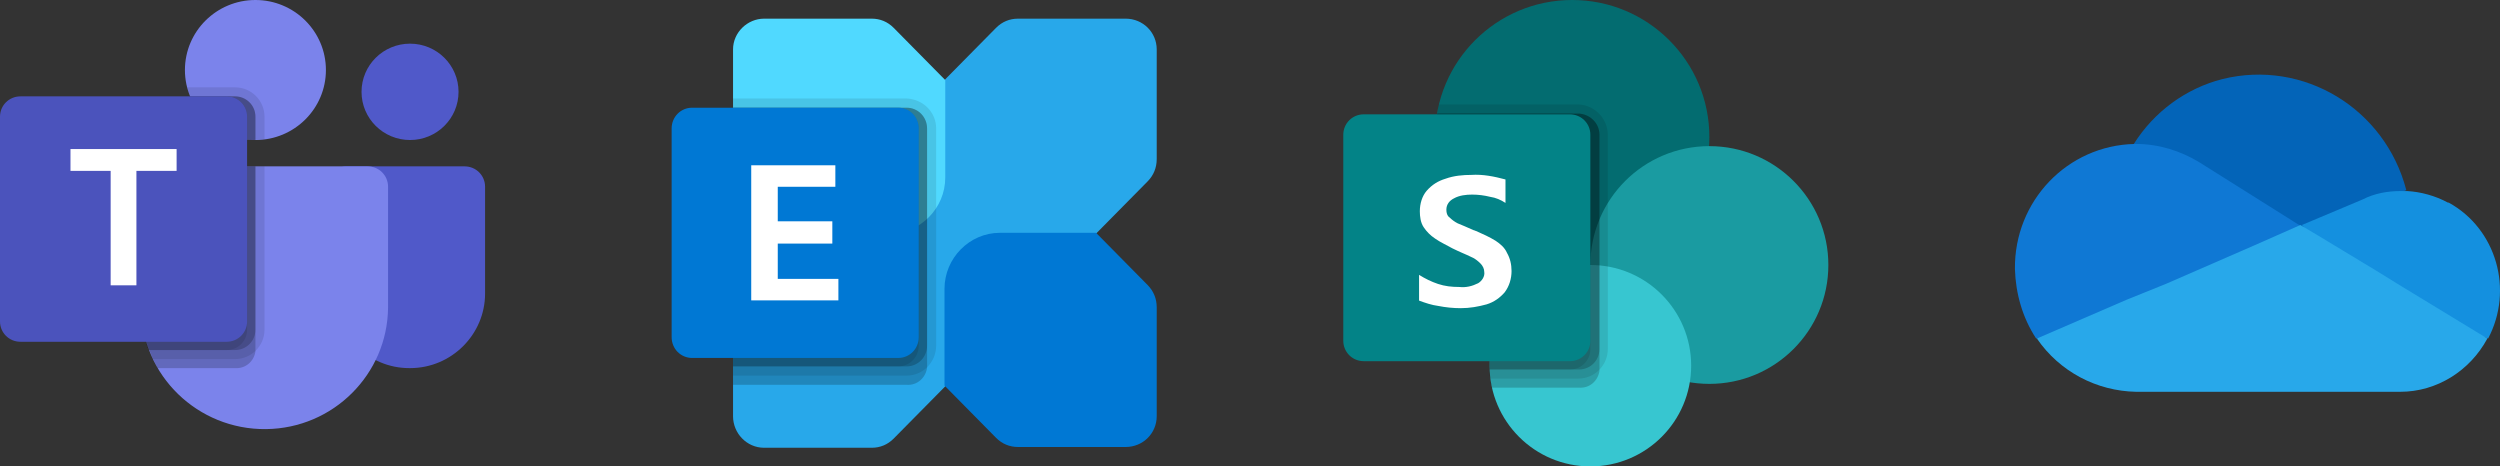 <?xml version="1.0" encoding="utf-8"?>
<svg width="134px" height="25px" viewBox="0 0 134 25" version="1.1" xmlns:xlink="http://www.w3.org/1999/xlink" xmlns="http://www.w3.org/2000/svg">
  <rect x="0" y="0" width="134" height="25" fill="#333333" stroke="none"/>
  <g id="teams">
    <path d="M17.956 15.737L17.956 9.482C17.956 9.159 18.2 8.917 18.525 8.917L24.903 8.917C25.512 8.917 26 9.402 26 10.007L26 15.737C26 17.916 24.212 19.731 21.978 19.731L21.938 19.731C19.744 19.731 17.956 17.956 17.956 15.737Z" id="Path" fill="#5059C9" stroke="none" />
    <path d="M21.978 7.505C23.414 7.505 24.578 6.349 24.578 4.923C24.578 3.496 23.414 2.34 21.978 2.34C20.542 2.34 19.378 3.496 19.378 4.923C19.378 6.349 20.542 7.505 21.978 7.505Z" id="Oval" fill="#5059C9" stroke="none" />
    <path d="M21.694 20.014C21.653 20.014 21.572 20.014 21.531 20.014C21.572 20.014 21.613 20.014 21.694 20.014Z" id="Path" fill="#5059C9" stroke="none" />
    <path d="M13.691 7.505C15.777 7.505 17.469 5.825 17.469 3.753C17.469 1.68 15.777 0 13.691 0C11.604 0 9.912 1.68 9.912 3.753C9.912 5.825 11.604 7.505 13.691 7.505Z" id="Oval" fill="#7B83EB" stroke="none" />
    <path d="M19.703 8.917L8.653 8.917C8.044 8.917 7.556 9.402 7.556 10.007L7.556 16.503C7.597 20.135 10.603 23.04 14.259 23C17.875 22.959 20.759 20.054 20.8 16.503L20.8 10.007C20.8 9.402 20.312 8.917 19.703 8.917Z" id="Path" fill="#7B83EB" stroke="none" />
    <path d="M13.691 8.917L13.691 18.642C13.691 18.723 13.691 18.763 13.691 18.843C13.609 19.368 13.162 19.772 12.594 19.731L8.45 19.731C8.369 19.57 8.287 19.408 8.206 19.247C8.125 19.086 8.084 18.924 8.003 18.763C7.719 18.037 7.597 17.27 7.597 16.503L7.597 10.007C7.597 9.402 8.084 8.917 8.694 8.917C8.694 8.917 8.694 8.917 8.694 8.917L13.691 8.917Z" id="Path" fill="#000000" fill-opacity="0.2" stroke="none" />
    <path d="M13.691 6.254L13.691 7.505C13.528 7.505 13.366 7.505 13.203 7.465C11.863 7.303 10.684 6.416 10.156 5.165L12.594 5.165C13.203 5.165 13.691 5.649 13.691 6.254C13.691 6.254 13.691 6.254 13.691 6.254Z" id="Path" fill="#000000" fill-opacity="0.2" stroke="none" />
    <path d="M14.178 8.917L14.178 17.673C14.178 18.521 13.488 19.247 12.594 19.247L8.166 19.247C8.084 19.086 8.044 18.924 7.963 18.763C7.678 18.037 7.556 17.27 7.556 16.503L7.556 10.007C7.556 9.402 8.044 8.917 8.653 8.917C8.653 8.917 8.653 8.917 8.653 8.917L14.178 8.917Z" id="Path" fill="#000000" fill-opacity="0.1" stroke="none" />
    <path d="M14.178 6.254L14.178 7.465C13.853 7.505 13.528 7.505 13.244 7.465C11.903 7.303 10.725 6.416 10.197 5.165C10.116 5.003 10.075 4.842 10.034 4.681L12.594 4.681C13.488 4.681 14.178 5.407 14.178 6.254Z" id="Path" fill="#000000" fill-opacity="0.1" stroke="none" />
    <path d="M13.691 8.917L13.691 17.673C13.691 18.279 13.203 18.763 12.594 18.763C12.594 18.763 12.594 18.763 12.594 18.763L7.963 18.763C7.678 18.037 7.556 17.27 7.556 16.503L7.556 10.007C7.556 9.402 8.044 8.917 8.653 8.917C8.653 8.917 8.653 8.917 8.653 8.917L13.691 8.917Z" id="Path" fill="#000000" fill-opacity="0.2" stroke="none" />
    <path d="M13.691 6.254L13.691 7.505C13.528 7.505 13.366 7.505 13.203 7.465C11.863 7.303 10.684 6.416 10.156 5.165L12.594 5.165C13.203 5.165 13.691 5.649 13.691 6.254C13.691 6.254 13.691 6.254 13.691 6.254Z" id="Path" fill="#000000" fill-opacity="0.2" stroke="none" />
    <path d="M13.244 6.254L13.244 7.465C11.903 7.303 10.725 6.416 10.197 5.165L12.147 5.165C12.756 5.165 13.244 5.649 13.244 6.254C13.244 6.254 13.244 6.254 13.244 6.254Z" id="Path" fill="#000000" fill-opacity="0.1" stroke="none" />
    <path d="M8.653 8.917L13.244 8.917L13.244 17.673C13.244 18.279 12.756 18.763 12.147 18.763C12.147 18.763 12.147 18.763 12.147 18.763L7.963 18.763C7.678 18.037 7.556 17.27 7.556 16.503L7.556 10.007C7.556 9.402 8.044 8.917 8.653 8.917C8.653 8.917 8.653 8.917 8.653 8.917Z" id="Path" fill="#000000" fill-opacity="0.1" stroke="none" />
    <path d="M1.097 5.165L12.147 5.165C12.756 5.165 13.244 5.649 13.244 6.254L13.244 17.23C13.244 17.835 12.756 18.319 12.147 18.319L1.097 18.319C0.487 18.319 0 17.835 0 17.23L0 6.254C0 5.649 0.487 5.165 1.097 5.165Z" id="Path" fill="#4B53BC" stroke="none" />
    <path d="M9.466 9.159L7.312 9.159L7.312 15.293L5.931 15.293L5.931 9.159L3.778 9.159L3.778 7.989L9.466 7.989L9.466 9.159Z" id="Path" fill="#FFFFFF" stroke="none" />
  </g>
  <g id="exchange" transform="translate(36 1)">
    <path d="M24.334 0L18.566 0C18.119 0 17.712 0.165 17.387 0.494L3.778 14.277C3.453 14.606 3.291 15.018 3.291 15.47L3.291 21.313C3.291 22.218 4.022 23 4.956 23C4.956 23 4.956 23 4.956 23L10.725 23C11.172 23 11.578 22.835 11.903 22.506L25.512 8.723C25.837 8.394 26 7.982 26 7.53L26 1.646C26 0.741 25.269 0 24.334 0C24.334 0 24.334 0 24.334 0Z" id="Path" fill="#28A8EA" stroke="none" />
    <path d="M24.334 22.959L18.566 22.959C18.119 22.959 17.712 22.794 17.387 22.465L14.625 19.667L14.625 14.483C14.625 12.837 15.966 11.479 17.591 11.479L17.591 11.479L22.75 11.479L25.512 14.277C25.837 14.606 26 15.018 26 15.47L26 21.313C26 22.218 25.269 22.959 24.334 22.959L24.334 22.959Z" id="Path" fill="#0078D4" stroke="none" />
    <path d="M4.956 0L10.725 0C11.172 0 11.578 0.165 11.903 0.494L14.666 3.292L14.666 8.517C14.666 10.163 13.325 11.521 11.7 11.521L11.7 11.521L6.541 11.521L3.778 8.723C3.453 8.394 3.291 7.982 3.291 7.53L3.291 1.646C3.291 0.741 4.062 0 4.956 0Z" id="Path" fill="#50D9FF" stroke="none" />
    <path d="M13.691 5.884L13.691 18.515C13.691 18.598 13.691 18.639 13.691 18.721C13.609 19.256 13.162 19.667 12.594 19.626L3.291 19.626L3.291 4.773L12.594 4.773C13.203 4.773 13.691 5.267 13.691 5.884C13.691 5.884 13.691 5.884 13.691 5.884Z" id="Path" fill="#000000" fill-opacity="0.2" stroke="none" />
    <path d="M14.178 5.884L14.178 17.528C14.178 18.392 13.488 19.132 12.594 19.132L3.291 19.132L3.291 4.279L12.594 4.279C13.488 4.32 14.178 5.02 14.178 5.884Z" id="Path" fill="#000000" fill-opacity="0.1" stroke="none" />
    <path d="M13.691 5.884L13.691 17.528C13.691 18.145 13.203 18.639 12.594 18.639C12.594 18.639 12.594 18.639 12.594 18.639L3.291 18.639L3.291 4.773L12.594 4.773C13.203 4.773 13.691 5.267 13.691 5.884C13.691 5.884 13.691 5.884 13.691 5.884Z" id="Path" fill="#000000" fill-opacity="0.2" stroke="none" />
    <path d="M13.244 5.884L13.244 17.528C13.244 18.145 12.756 18.639 12.147 18.639C12.147 18.639 12.147 18.639 12.147 18.639L3.291 18.639L3.291 4.773L12.106 4.773C12.756 4.773 13.244 5.267 13.244 5.884C13.244 5.884 13.244 5.884 13.244 5.884Z" id="Path" fill="#000000" fill-opacity="0.1" stroke="none" />
    <path d="M1.097 4.773L12.147 4.773C12.756 4.773 13.244 5.267 13.244 5.884L13.244 17.075C13.244 17.692 12.756 18.186 12.147 18.186L1.097 18.186C0.487 18.186 0 17.692 0 17.075L0 5.884C0 5.267 0.487 4.773 1.097 4.773Z" id="Path" fill="#0078D4" stroke="none" />
    <path d="M8.775 9.011L5.688 9.011L5.688 10.862L8.613 10.862L8.613 12.056L5.688 12.056L5.688 13.948L8.938 13.948L8.938 15.1L4.266 15.1L4.266 7.859L8.775 7.859L8.775 9.011Z" id="Path" fill="#FFFFFF" stroke="none" />
  </g>
  <g id="onedrive" transform="translate(108 4)">
    <path d="M15.299 9.344C15.299 9.344 20.859 6.157 20.98 6.199C19.844 1.812 15.461 -0.836 11.119 0.239C9.172 0.736 7.467 1.978 6.372 3.716C6.412 3.716 15.299 9.344 15.299 9.344Z" id="Path" fill="#0364B8" stroke="none" />
    <path d="M9.902 4.709L9.902 4.709C8.888 4.088 7.711 3.716 6.493 3.716L6.412 3.716C2.8 3.799 -0.04 6.778 0 10.42C0.041 11.744 0.406 13.027 1.137 14.145L10.064 13.234L15.299 8.102L9.902 4.709Z" id="Path" fill="#0F78D4" stroke="none" />
    <path d="M21.021 6.24L20.696 6.24C19.966 6.24 19.276 6.364 18.627 6.695L18.627 6.695L15.38 8.061L18.951 12.075L25.363 14.145C26.743 11.537 25.809 8.268 23.253 6.861C23.253 6.861 23.212 6.861 23.212 6.861C22.523 6.488 21.752 6.282 21.021 6.24Z" id="Path" fill="#1490DF" stroke="none" />
    <path d="M20.696 11.33L19.357 10.503L16.273 8.64L15.299 8.061L12.864 9.137L8.116 11.206L5.966 12.075L1.177 14.145C2.395 15.924 4.383 16.959 6.493 17L20.656 17C22.604 17 24.389 15.883 25.323 14.145L20.696 11.33Z" id="Path" fill="#28A8EA" stroke="none" />
  </g>
  <g id="sharepoint" transform="translate(72 0)">
    <path d="M12.269 14.692C16.33 14.692 19.622 11.403 19.622 7.346C19.622 3.289 16.33 0 12.269 0C8.208 0 4.916 3.289 4.916 7.346C4.916 11.403 8.208 14.692 12.269 14.692Z" id="Oval" fill="#036C70" stroke="none" />
    <path d="M19.622 20.576C23.144 20.576 26 17.724 26 14.204C26 10.685 23.144 7.833 19.622 7.833C16.099 7.833 13.244 10.685 13.244 14.204C13.244 17.724 16.099 20.576 19.622 20.576Z" id="Oval" fill="#1A9BA1" stroke="none" />
    <path d="M13.244 25C16.228 25 18.647 22.583 18.647 19.602C18.647 16.621 16.228 14.204 13.244 14.204C10.26 14.204 7.841 16.621 7.841 19.602C7.841 22.583 10.26 25 13.244 25Z" id="Oval" fill="#37C6D0" stroke="none" />
    <path d="M13.731 7.224L13.731 19.683C13.731 19.765 13.731 19.805 13.731 19.886C13.65 20.414 13.203 20.82 12.634 20.779L7.963 20.779C7.922 20.617 7.881 20.454 7.881 20.292C7.841 20.13 7.841 19.968 7.841 19.805C7.841 19.724 7.841 19.643 7.841 19.562C7.841 17.37 9.141 15.422 11.172 14.57C7.556 14.042 4.916 10.958 4.916 7.305C4.916 6.899 4.956 6.494 5.037 6.088L12.634 6.088C13.244 6.128 13.731 6.615 13.731 7.224C13.731 7.224 13.731 7.224 13.731 7.224Z" id="Path" fill="#000000" fill-opacity="0.2" stroke="none" />
    <path d="M14.178 7.224L14.178 18.709C14.178 19.562 13.488 20.292 12.594 20.292L7.881 20.292C7.841 20.13 7.841 19.968 7.841 19.805C7.841 19.724 7.841 19.643 7.841 19.562C7.841 17.37 9.141 15.422 11.172 14.57C7.556 14.042 4.916 10.958 4.916 7.305C4.916 6.899 4.956 6.494 5.037 6.088C5.078 5.925 5.078 5.763 5.119 5.601L12.634 5.601C13.488 5.641 14.178 6.372 14.178 7.224Z" id="Path" fill="#000000" fill-opacity="0.1" stroke="none" />
    <path d="M13.731 7.224L13.731 18.709C13.731 19.318 13.244 19.805 12.634 19.805C12.634 19.805 12.634 19.805 12.634 19.805L7.841 19.805C7.841 19.724 7.841 19.643 7.841 19.562C7.841 17.37 9.141 15.422 11.172 14.57C7.556 14.042 4.916 10.958 4.916 7.305C4.916 6.899 4.956 6.494 5.037 6.088L12.634 6.088C13.244 6.128 13.731 6.615 13.731 7.224C13.731 7.224 13.731 7.224 13.731 7.224Z" id="Path" fill="#000000" fill-opacity="0.2" stroke="none" />
    <path d="M13.244 7.224L13.244 18.709C13.244 19.318 12.756 19.805 12.147 19.805C12.147 19.805 12.147 19.805 12.147 19.805L7.841 19.805C7.841 19.724 7.841 19.643 7.841 19.562C7.841 17.37 9.141 15.422 11.172 14.57C7.556 14.042 4.916 10.958 4.916 7.305C4.916 6.899 4.956 6.494 5.037 6.088L12.188 6.088C12.756 6.128 13.244 6.615 13.244 7.224C13.244 7.224 13.244 7.224 13.244 7.224Z" id="Path" fill="#000000" fill-opacity="0.1" stroke="none" />
    <path d="M1.097 6.128L12.147 6.128C12.756 6.128 13.244 6.615 13.244 7.224L13.244 18.263C13.244 18.872 12.756 19.359 12.147 19.359L1.097 19.359C0.487 19.359 0 18.872 0 18.263L0 7.224C0 6.615 0.487 6.128 1.097 6.128Z" id="Path" fill="#038387" stroke="none" />
    <path d="M4.916 12.784C4.672 12.622 4.469 12.419 4.306 12.175C4.144 11.932 4.103 11.607 4.103 11.323C4.103 10.917 4.225 10.511 4.469 10.227C4.753 9.903 5.078 9.7 5.484 9.578C5.931 9.416 6.419 9.375 6.866 9.375C7.475 9.334 8.084 9.456 8.694 9.619L8.694 10.877C8.45 10.714 8.166 10.592 7.881 10.552C7.556 10.471 7.231 10.43 6.906 10.43C6.581 10.43 6.216 10.471 5.931 10.633C5.688 10.755 5.525 10.958 5.525 11.242C5.525 11.404 5.566 11.567 5.688 11.648C5.809 11.77 5.972 11.891 6.134 11.972C6.338 12.054 6.622 12.175 6.987 12.338C7.028 12.338 7.069 12.378 7.109 12.378C7.475 12.541 7.841 12.703 8.166 12.906C8.409 13.068 8.653 13.271 8.775 13.555C8.938 13.839 9.019 14.164 9.019 14.529C9.019 14.935 8.897 15.341 8.653 15.666C8.409 15.95 8.084 16.193 7.678 16.315C7.231 16.437 6.784 16.518 6.297 16.518C5.891 16.518 5.484 16.477 5.078 16.396C4.753 16.355 4.388 16.234 4.062 16.112L4.062 14.732C4.388 14.935 4.713 15.097 5.078 15.219C5.444 15.341 5.809 15.382 6.216 15.382C6.581 15.422 6.906 15.341 7.231 15.179C7.434 15.057 7.597 14.813 7.556 14.57C7.556 14.408 7.475 14.245 7.353 14.123C7.191 13.961 7.028 13.839 6.825 13.758C6.581 13.636 6.256 13.515 5.85 13.312C5.566 13.149 5.2 12.987 4.916 12.784L4.916 12.784Z" id="Path" fill="#FFFFFF" stroke="none" />
  </g>
</svg>